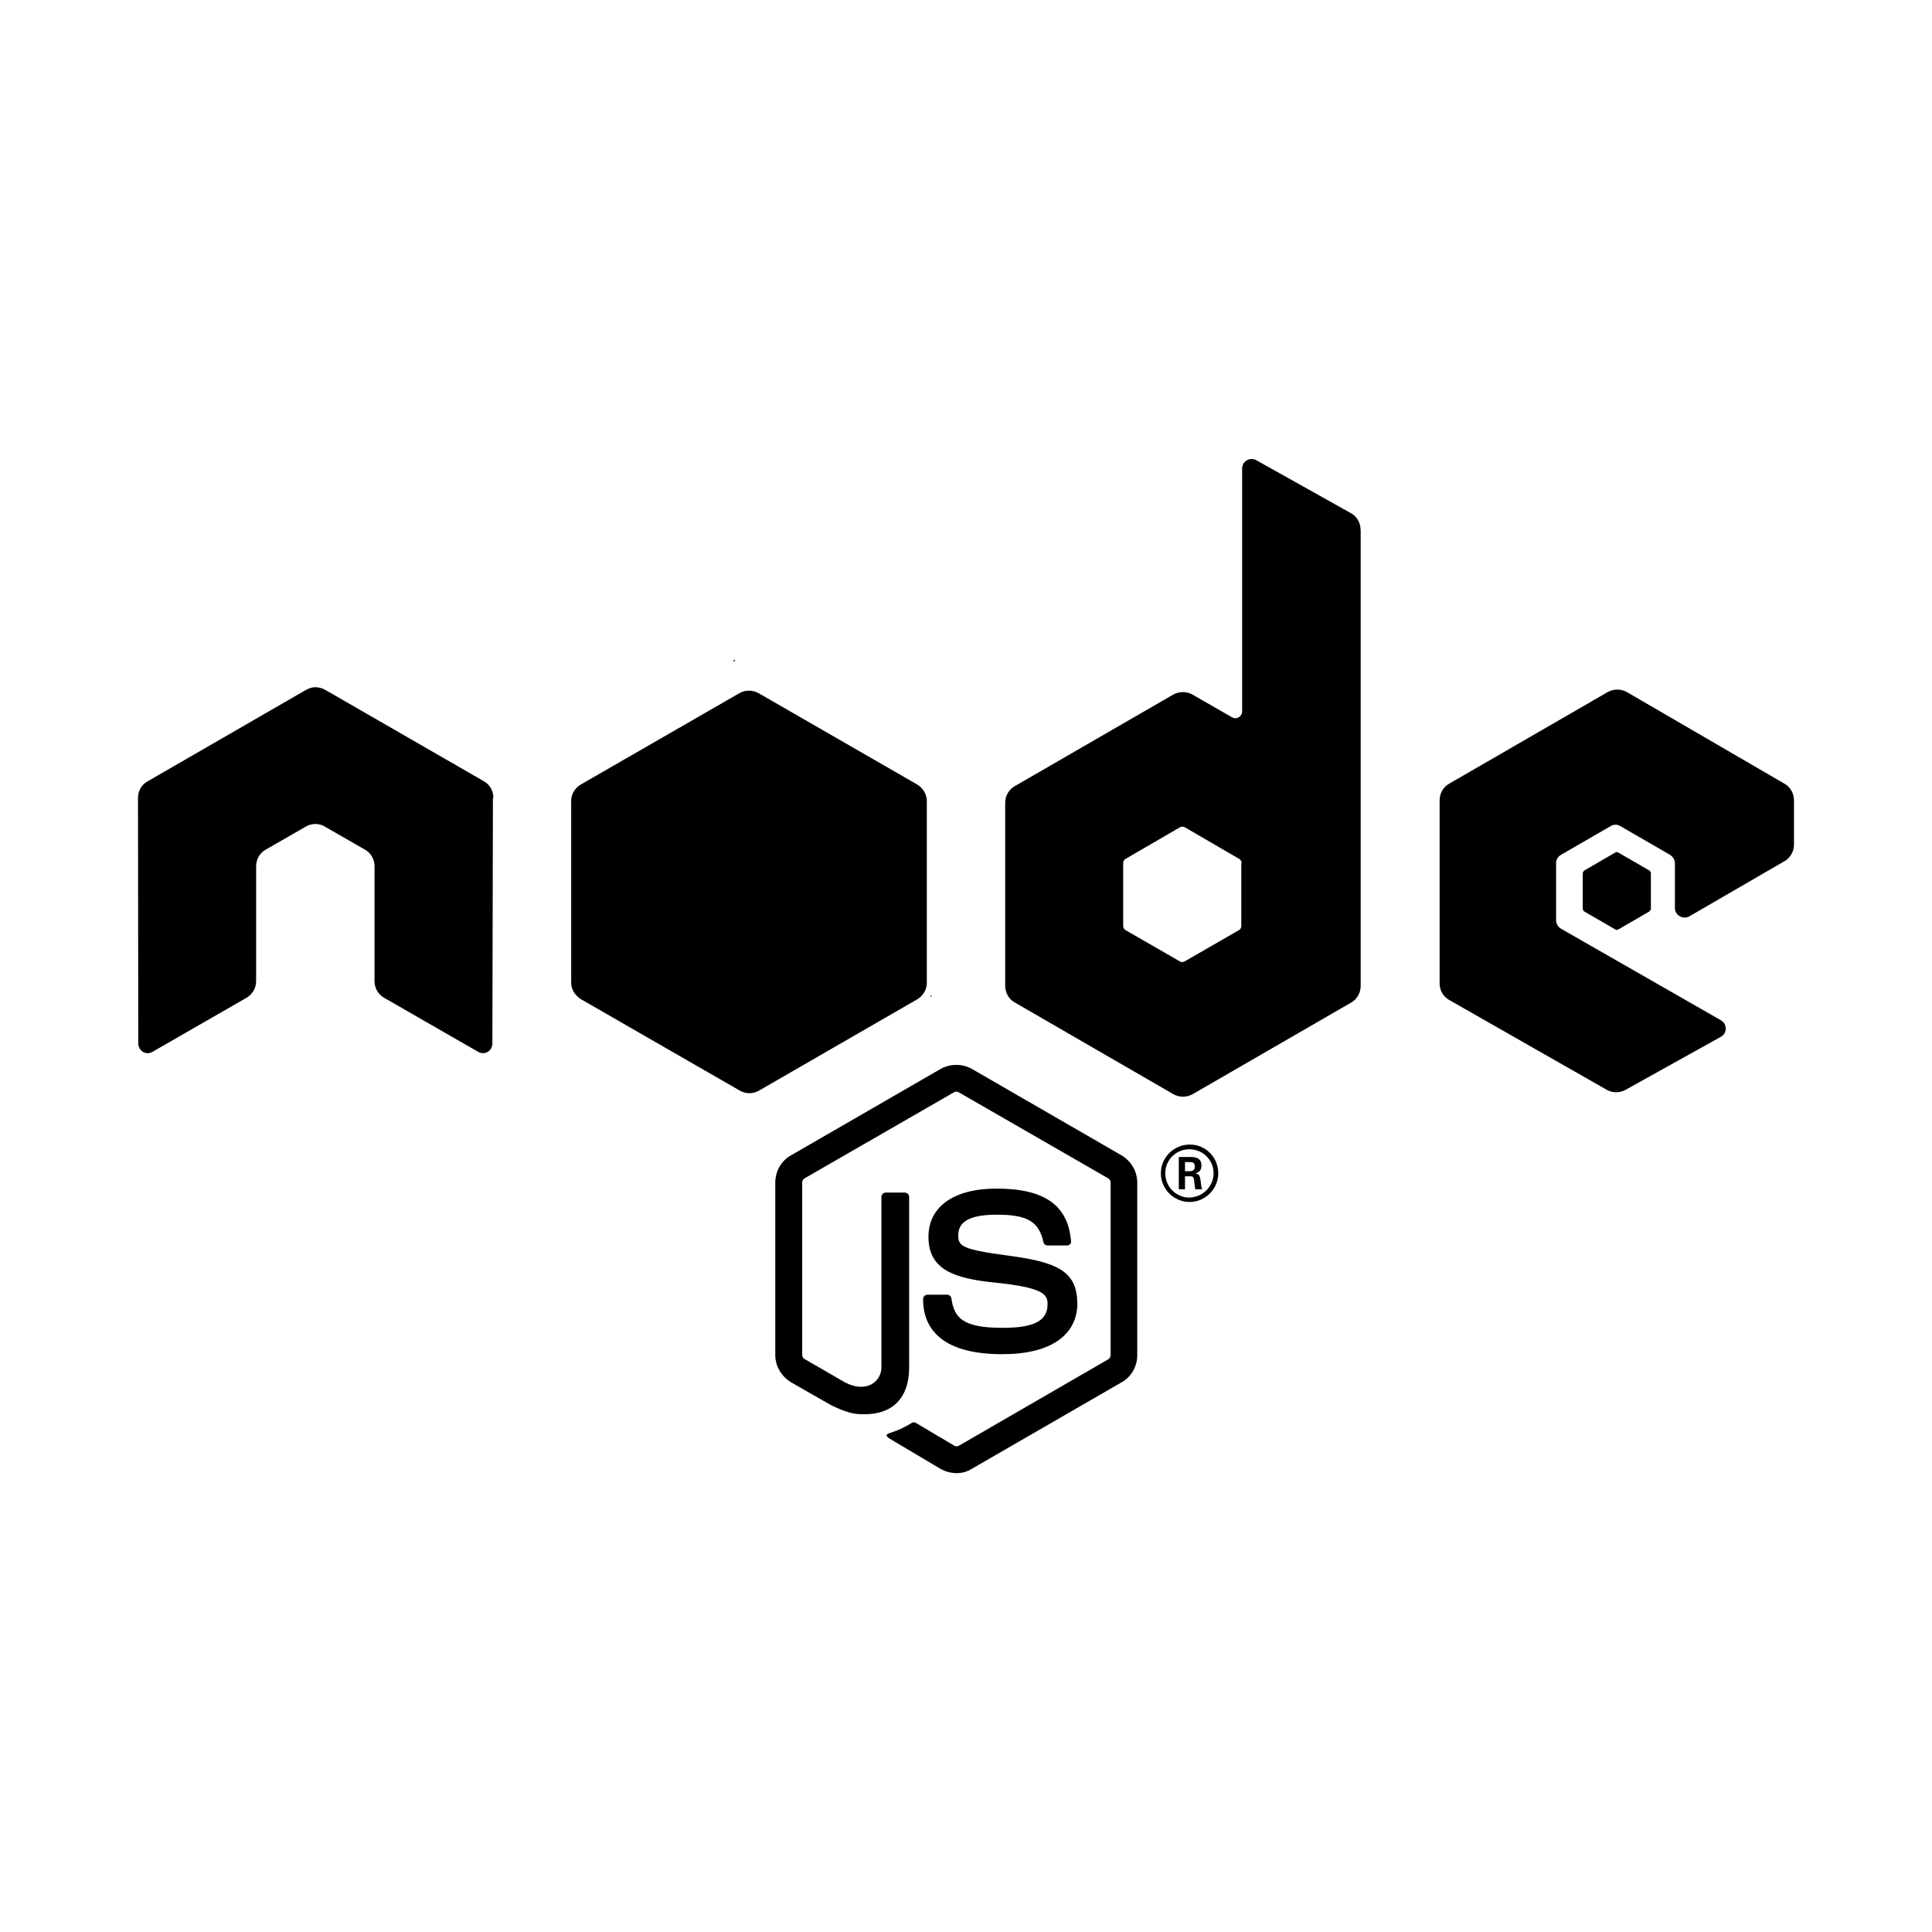 <svg role="img" focusable="false" aria-hidden="true" xmlns="http://www.w3.org/2000/svg" viewBox="0 0 14 14"><path d="m 6.931,10.675 c -0.039,0 -0.079,-0.011 -0.114,-0.03 l -0.36,-0.214 c -0.054,-0.03 -0.028,-0.041 -0.009,-0.047 0.071,-0.024 0.086,-0.03 0.163,-0.075 0.007,-0.004 0.019,-0.002 0.026,0.002 l 0.278,0.165 c 0.009,0.006 0.024,0.006 0.034,0 L 8.031,9.85 c 0.009,-0.006 0.017,-0.017 0.017,-0.03 l 0,-1.251 c 0,-0.013 -0.006,-0.024 -0.017,-0.03 L 6.947,7.915 c -0.009,-0.006 -0.022,-0.006 -0.034,0 L 5.83,8.539 c -0.011,0.006 -0.017,0.019 -0.017,0.03 l 0,1.251 c 0,0.011 0.007,0.022 0.017,0.028 l 0.296,0.171 c 0.161,0.081 0.261,-0.015 0.261,-0.109 l 0,-1.236 c 0,-0.017 0.013,-0.032 0.032,-0.032 l 0.137,0 c 0.017,0 0.032,0.013 0.032,0.032 l 0,1.236 c 0,0.216 -0.116,0.338 -0.321,0.338 -0.062,0 -0.113,0 -0.249,-0.068 l -0.285,-0.163 C 5.663,9.975 5.618,9.9 5.618,9.82 l 0,-1.251 c 0,-0.081 0.043,-0.158 0.114,-0.197 l 1.084,-0.626 c 0.069,-0.039 0.159,-0.039 0.227,0 l 1.084,0.626 c 0.069,0.041 0.114,0.116 0.114,0.197 l 0,1.251 c 0,0.081 -0.043,0.158 -0.114,0.197 l -1.084,0.626 c -0.032,0.021 -0.071,0.032 -0.113,0.032 z M 7.806,9.441 c 0,-0.234 -0.158,-0.296 -0.491,-0.341 -0.338,-0.045 -0.371,-0.068 -0.371,-0.146 0,-0.066 0.028,-0.152 0.278,-0.152 0.223,0 0.306,0.049 0.339,0.199 0.004,0.015 0.015,0.024 0.03,0.024 l 0.141,0 c 0.009,0 0.017,-0.004 0.022,-0.009 0.006,-0.007 0.009,-0.015 0.007,-0.024 -0.022,-0.259 -0.193,-0.379 -0.54,-0.379 -0.309,0 -0.493,0.131 -0.493,0.349 0,0.238 0.184,0.302 0.48,0.332 0.354,0.036 0.383,0.086 0.383,0.156 0,0.122 -0.098,0.172 -0.326,0.172 -0.287,0 -0.351,-0.071 -0.371,-0.214 -0.002,-0.015 -0.015,-0.026 -0.032,-0.026 l -0.141,0 c -0.017,0 -0.032,0.013 -0.032,0.032 0,0.182 0.099,0.399 0.574,0.399 0.347,0 0.544,-0.135 0.544,-0.371 z m 1.022,-0.939 c 0,0.114 -0.094,0.208 -0.208,0.208 -0.114,0 -0.208,-0.094 -0.208,-0.208 0,-0.118 0.098,-0.208 0.208,-0.208 0.113,-0.002 0.208,0.09 0.208,0.208 z m -0.034,0 c 0,-0.098 -0.079,-0.174 -0.176,-0.174 -0.096,0 -0.174,0.077 -0.174,0.174 0,0.098 0.079,0.176 0.174,0.176 0.098,-0.002 0.176,-0.081 0.176,-0.176 z M 8.71,8.618 l -0.049,0 c -0.002,-0.011 -0.009,-0.071 -0.009,-0.073 -0.004,-0.013 -0.007,-0.021 -0.024,-0.021 l -0.041,0 0,0.094 -0.045,0 0,-0.234 0.081,0 c 0.028,0 0.083,0 0.083,0.062 0,0.043 -0.028,0.052 -0.045,0.058 0.032,0.002 0.034,0.022 0.039,0.052 0.002,0.019 0.006,0.051 0.011,0.062 z m -0.052,-0.165 c 0,-0.032 -0.022,-0.032 -0.034,-0.032 l -0.037,0 0,0.066 0.036,0 c 0.03,0 0.036,-0.021 0.036,-0.034 z m -5.083,-2.672 c 0,-0.051 -0.026,-0.096 -0.069,-0.12 l -1.149,-0.662 c -0.019,-0.011 -0.041,-0.017 -0.064,-0.019 l -0.011,0 c -0.022,0 -0.043,0.008 -0.064,0.019 l -1.147,0.662 C 1.026,5.685 1,5.732 1,5.781 l 0.002,1.781 c 0,0.024 0.013,0.047 0.034,0.06 0.021,0.013 0.047,0.013 0.069,0 l 0.682,-0.392 c 0.043,-0.026 0.069,-0.071 0.069,-0.12 l 0,-0.833 c 0,-0.049 0.026,-0.096 0.069,-0.12 l 0.291,-0.167 c 0.022,-0.013 0.045,-0.019 0.069,-0.019 0.024,0 0.049,0.006 0.069,0.019 l 0.291,0.167 c 0.043,0.024 0.069,0.071 0.069,0.12 l 0,0.833 c 0,0.049 0.026,0.096 0.069,0.12 l 0.682,0.392 c 0.021,0.013 0.049,0.013 0.069,0 0.021,-0.011 0.034,-0.036 0.034,-0.06 l 0.004,-1.781 z m 6.285,-1.944 0,3.308 c 0,0.049 -0.026,0.096 -0.069,0.12 l -1.149,0.664 c -0.043,0.024 -0.096,0.024 -0.139,0 L 7.353,7.264 c -0.043,-0.024 -0.069,-0.071 -0.069,-0.12 l 0,-1.327 c 0,-0.049 0.026,-0.096 0.069,-0.12 l 1.149,-0.664 c 0.043,-0.024 0.096,-0.024 0.139,0 l 0.287,0.165 c 0.032,0.019 0.073,-0.006 0.073,-0.041 l 0,-1.762 c 0,-0.052 0.056,-0.086 0.103,-0.06 l 0.684,0.383 c 0.043,0.022 0.071,0.069 0.071,0.12 z m -0.863,2.417 c 0,-0.013 -0.007,-0.024 -0.017,-0.03 l -0.394,-0.229 c -0.011,-0.006 -0.024,-0.006 -0.036,0 l -0.394,0.229 c -0.011,0.006 -0.017,0.017 -0.017,0.03 l 0,0.456 c 0,0.013 0.007,0.024 0.017,0.03 l 0.394,0.227 c 0.011,0.006 0.024,0.006 0.034,0 l 0.394,-0.227 c 0.011,-0.006 0.017,-0.017 0.017,-0.03 l 0,-0.456 z m 3.934,-0.013 C 12.974,6.216 13,6.169 13,6.12 l 0,-0.321 c 0,-0.049 -0.026,-0.096 -0.069,-0.12 l -1.142,-0.664 c -0.043,-0.024 -0.096,-0.024 -0.139,0 l -1.149,0.664 c -0.043,0.024 -0.069,0.071 -0.069,0.12 l 0,1.327 c 0,0.051 0.026,0.096 0.069,0.12 l 1.142,0.651 c 0.041,0.024 0.094,0.024 0.137,0 l 0.69,-0.384 c 0.047,-0.026 0.047,-0.094 0,-0.12 L 11.312,6.73 c -0.022,-0.013 -0.036,-0.036 -0.036,-0.06 l 0,-0.416 c 0,-0.024 0.013,-0.047 0.036,-0.06 l 0.36,-0.208 c 0.021,-0.013 0.049,-0.013 0.069,0 l 0.36,0.208 c 0.021,0.013 0.036,0.036 0.036,0.06 l 0,0.326 c 0,0.052 0.058,0.086 0.105,0.06 l 0.688,-0.399 z m -1.449,0.066 c -0.007,0.006 -0.013,0.013 -0.013,0.022 l 0,0.255 c 0,0.009 0.006,0.019 0.013,0.022 l 0.221,0.128 c 0.007,0.006 0.019,0.006 0.026,0 l 0.221,-0.128 c 0.007,-0.006 0.013,-0.013 0.013,-0.022 l 0,-0.255 c 0,-0.009 -0.006,-0.019 -0.013,-0.022 l -0.221,-0.128 c -0.007,-0.006 -0.019,-0.006 -0.026,0 l -0.221,0.128 z m -4.766,0.816 0,-1.32 c 0,-0.049 -0.03,-0.096 -0.073,-0.12 l -1.146,-0.66 c -0.039,-0.022 -0.094,-0.026 -0.139,0 l -1.146,0.66 c -0.043,0.024 -0.073,0.069 -0.073,0.12 l 0,1.32 c 0,0.052 0.036,0.098 0.075,0.12 l 1.147,0.66 c 0.045,0.026 0.098,0.024 0.139,0 l 1.144,-0.66 c 0.034,-0.019 0.058,-0.051 0.068,-0.088 0.002,-0.009 0.004,-0.021 0.004,-0.032 z m -1.393,-2.342 -0.015,0.009 0.021,0 -0.006,-0.009 z m 1.429,2.441 -0.007,-0.013 0,0.017 0.007,-0.004 z"/></svg>